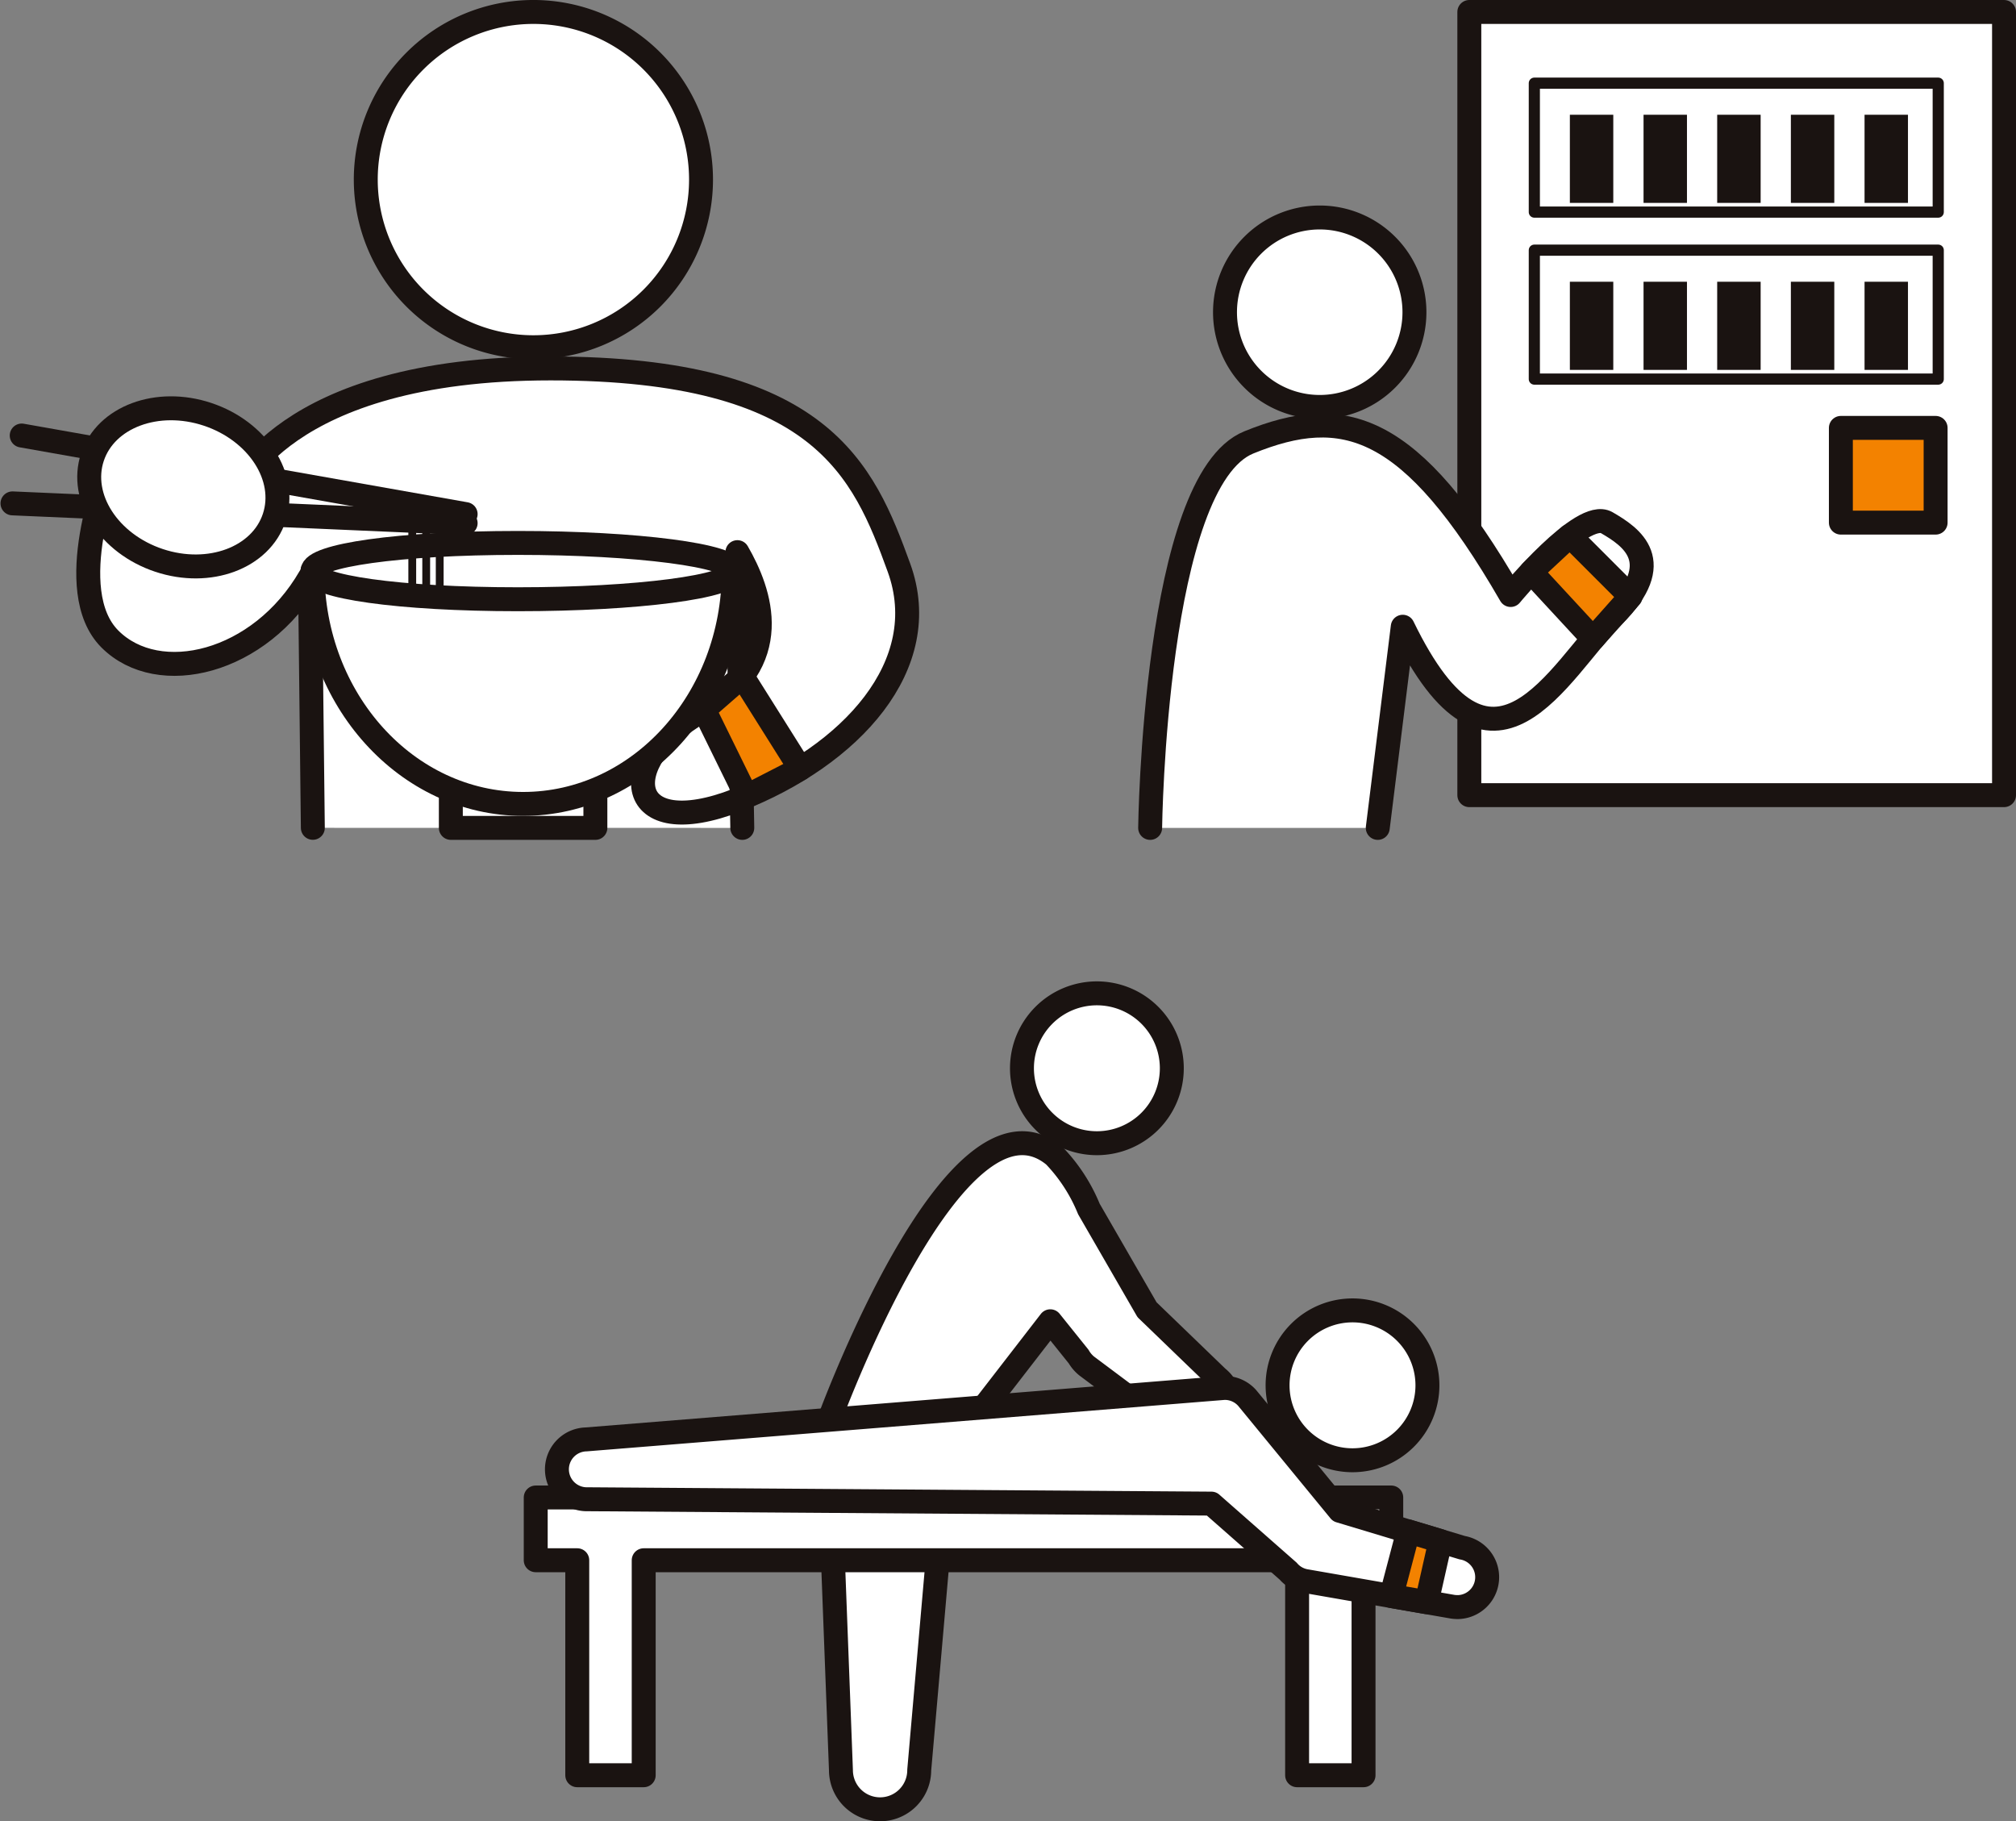 <svg xmlns="http://www.w3.org/2000/svg" width="168.461" height="152.175" viewBox="0 0 168.461 152.175">
  <rect x="0" y="0" width="168.461" height="152.175" fill="#808080" stroke="none"/>
  <g id="step_nyukan02" transform="translate(1.043 1)">
    <g id="グループ_231" data-name="グループ 231" transform="translate(95.065)">
      <rect id="長方形_422" data-name="長方形 422" width="44.681" height="65.44" transform="translate(26.672)" fill="#fff" stroke="#1a1311" stroke-linecap="round" stroke-linejoin="round" stroke-width="2"/>
      <rect id="長方形_423" data-name="長方形 423" width="33.751" height="10.772" transform="translate(32.104 5.95)" fill="none" stroke="#1a1311" stroke-linecap="round" stroke-linejoin="round" stroke-width="0.933"/>
      <rect id="長方形_424" data-name="長方形 424" width="3.628" height="7.365" transform="translate(35.073 8.588)" fill="#1a1311"/>
      <rect id="長方形_425" data-name="長方形 425" width="3.628" height="7.365" transform="translate(41.23 8.588)" fill="#1a1311"/>
      <rect id="長方形_426" data-name="長方形 426" width="3.631" height="7.365" transform="translate(47.384 8.588)" fill="#1a1311"/>
      <rect id="長方形_427" data-name="長方形 427" width="3.628" height="7.365" transform="translate(53.541 8.588)" fill="#1a1311"/>
      <rect id="長方形_428" data-name="長方形 428" width="3.628" height="7.365" transform="translate(59.698 8.588)" fill="#1a1311"/>
      <rect id="長方形_429" data-name="長方形 429" width="33.751" height="10.772" transform="translate(32.104 19.903)" fill="none" stroke="#1a1311" stroke-linecap="round" stroke-linejoin="round" stroke-width="0.933"/>
      <rect id="長方形_430" data-name="長方形 430" width="3.628" height="7.365" transform="translate(35.073 22.541)" fill="#1a1311"/>
      <rect id="長方形_431" data-name="長方形 431" width="3.628" height="7.365" transform="translate(41.23 22.541)" fill="#1a1311"/>
      <rect id="長方形_432" data-name="長方形 432" width="3.631" height="7.365" transform="translate(47.384 22.541)" fill="#1a1311"/>
      <rect id="長方形_433" data-name="長方形 433" width="3.628" height="7.365" transform="translate(53.541 22.541)" fill="#1a1311"/>
      <rect id="長方形_434" data-name="長方形 434" width="3.628" height="7.365" transform="translate(59.698 22.541)" fill="#1a1311"/>
      <rect id="長方形_435" data-name="長方形 435" width="7.917" height="7.915" transform="translate(57.719 34.753)" fill="#f38200" stroke="#1a1311" stroke-linecap="round" stroke-linejoin="round" stroke-width="2"/>
      <path id="パス_696" data-name="パス 696" d="M540.13,214.367a7.915,7.915,0,1,1-7.915-7.917A7.915,7.915,0,0,1,540.13,214.367Z" transform="translate(-518.044 -189.278)" fill="#fff" stroke="#1a1311" stroke-linecap="round" stroke-linejoin="round" stroke-width="2"/>
      <path id="パス_697" data-name="パス 697" d="M521.732,247.206s.346-29,8.246-32.211,13.523-1.72,21.879,12.751c0,0,5.961-7.24,8.027-6.046s5.111,3.245.548,7.805-10.115,16.293-17.591.892l-2.088,16.809" transform="translate(-521.732 -179.03)" fill="#fff" stroke="#1a1311" stroke-linecap="round" stroke-linejoin="round" stroke-width="2"/>
      <path id="パス_698" data-name="パス 698" d="M538.036,217.367l5.074,5.077-3.14,3.533-5.17-5.591Z" transform="translate(-502.964 -173.6)" fill="#f38200" stroke="#1a1311" stroke-linecap="round" stroke-linejoin="round" stroke-width="2"/>
    </g>
    <g id="グループ_232" data-name="グループ 232" transform="translate(43.723 82)">
      <path id="パス_699" data-name="パス 699" d="M597.325,216.533a6.261,6.261,0,1,1-6.261-6.258A6.262,6.262,0,0,1,597.325,216.533Z" transform="translate(-522.812 -183.785)" fill="#fff" stroke="#1a1311" stroke-linecap="round" stroke-linejoin="round" stroke-width="2"/>
      <path id="パス_700" data-name="パス 700" d="M588.305,205.584a14.147,14.147,0,0,1,2.889,4.453l4.858,8.417,5.883,5.676a2.885,2.885,0,1,1-3.654,4.465l-7.269-5.437a2.874,2.874,0,0,1-.675-.789l-2.368-2.95-8.653,11.192-2.3,26.315a3.27,3.27,0,0,1-6.541,0l-1.1-28.944S579.976,198.717,588.305,205.584Z" transform="translate(-544.97 -192.02)" fill="#fff" stroke="#1a1311" stroke-linecap="round" stroke-linejoin="round" stroke-width="2"/>
      <path id="パス_701" data-name="パス 701" d="M588.557,205.662A6.261,6.261,0,1,1,582.3,199.4,6.262,6.262,0,0,1,588.557,205.662Z" transform="translate(-535.404 -199.401)" fill="#fff" stroke="#1a1311" stroke-linecap="round" stroke-linejoin="round" stroke-width="2"/>
      <path id="パス_702" data-name="パス 702" d="M630.846,216.692h-71.49v5.243h3.471V239.9h5.552V221.935h54.6V239.9h5.551V221.935h2.314Z" transform="translate(-559.356 -174.569)" fill="#fff" stroke="#1a1311" stroke-linecap="round" stroke-linejoin="round" stroke-width="2"/>
      <path id="パス_703" data-name="パス 703" d="M635.305,231.243a2.391,2.391,0,0,1-.434-.039l-12.217-2.129a2.475,2.475,0,0,1-1.466-.833l-6.414-5.642-52.119-.365a2.5,2.5,0,1,1-.139-5l53.31-4.3a2.494,2.494,0,0,1,1.964.87L625.5,223.2l10.234,3.082a2.5,2.5,0,0,1-.426,4.965Z" transform="translate(-558.312 -179.965)" fill="#fff" stroke="#1a1311" stroke-linecap="round" stroke-linejoin="round" stroke-width="2"/>
      <path id="パス_704" data-name="パス 704" d="M577.458,211.084" transform="translate(-533.36 -182.623)" fill="#fff" stroke="#1a1311" stroke-linecap="round" stroke-linejoin="round" stroke-width="2"/>
      <path id="パス_705" data-name="パス 705" d="M590.125,217.855l2.686.809-1.151,5.105-2.957-.514Z" transform="translate(-517.212 -172.899)" fill="#f38200" stroke="#1a1311" stroke-linecap="round" stroke-linejoin="round" stroke-width="2"/>
    </g>
    <g id="グループ_234" data-name="グループ 234" transform="translate(0 0)">
      <path id="パス_706" data-name="パス 706" d="M522.841,213.406A14.007,14.007,0,1,1,508.833,199.4,14.007,14.007,0,0,1,522.841,213.406Z" transform="translate(-465.305 -199.401)" fill="#fff" stroke="#1a1311" stroke-linecap="round" stroke-linejoin="round" stroke-width="2"/>
      <path id="パス_707" data-name="パス 707" d="M539.961,250.018l-.409-23.041c1.9,3.3,4.1,9.192-3.094,13.343s-6.388,11.062,3.094,7.367,16.456-11.279,13.5-19.414-6.473-16.646-29.114-16.646-26.359,10.356-26.359,10.356L487.119,220s-4.076,10.164,0,14.239,12.541,2.049,16.717-5.182l.239,20.956" transform="translate(-478.977 -181.843)" fill="#fff" stroke="#1a1311" stroke-linecap="round" stroke-linejoin="round" stroke-width="2"/>
      <line id="線_26" data-name="線 26" x2="37.867" y2="1.651" transform="translate(0 41.06)" fill="#fff" stroke="#1a1311" stroke-linecap="round" stroke-linejoin="round" stroke-width="2"/>
      <line id="線_27" data-name="線 27" x2="37.096" y2="6.566" transform="translate(0.771 35.39)" fill="#fff" stroke="#1a1311" stroke-linecap="round" stroke-linejoin="round" stroke-width="2"/>
      <path id="パス_708" data-name="パス 708" d="M500.8,222.124c-1.121,3.372-5.428,4.977-9.623,3.581s-6.69-5.255-5.571-8.626,5.43-4.977,9.623-3.581S501.922,218.752,500.8,222.124Z" transform="translate(-478.927 -179.879)" fill="#fff" stroke="#1a1311" stroke-linecap="round" stroke-linejoin="round" stroke-width="2"/>
      <path id="パス_709" data-name="パス 709" d="M506.429,224.976l3.554,7.239,4.5-2.31-4.856-7.72Z" transform="translate(-448.645 -166.68)" fill="#f38200" stroke="#1a1311" stroke-linecap="round" stroke-linejoin="round" stroke-width="2"/>
      <g id="グループ_233" data-name="グループ 233" transform="translate(25.07 44.364)">
        <rect id="長方形_436" data-name="長方形 436" width="12.078" height="3.533" transform="translate(11.56 20.278)" fill="#fff" stroke="#1a1311" stroke-linecap="round" stroke-linejoin="round" stroke-width="2"/>
        <path id="パス_710" data-name="パス 710" d="M493,218.578c0,10.743,7.879,19.455,17.6,19.455s17.6-8.712,17.6-19.455" transform="translate(-493 -216.225)" fill="#fff" stroke="#1a1311" stroke-linecap="round" stroke-linejoin="round" stroke-width="2"/>
        <path id="パス_711" data-name="パス 711" d="M528.2,219.965c0,1.3-8.076,2.353-18.037,2.353S493,221.264,493,219.965s7.2-2.353,17.163-2.353S528.2,218.664,528.2,219.965Z" transform="translate(-493 -217.612)" fill="#fff" stroke="#1a1311" stroke-linecap="round" stroke-linejoin="round" stroke-width="2"/>
      </g>
      <line id="線_28" data-name="線 28" y2="6.98" transform="translate(33.406 41.362)" fill="#fff" stroke="#1a1311" stroke-linecap="round" stroke-linejoin="round" stroke-width="0.653"/>
      <line id="線_29" data-name="線 29" y2="7.396" transform="translate(34.572 41.362)" fill="#fff" stroke="#1a1311" stroke-linecap="round" stroke-linejoin="round" stroke-width="0.653"/>
      <line id="線_30" data-name="線 30" y2="6.98" transform="translate(35.7 41.778)" fill="#fff" stroke="#1a1311" stroke-linecap="round" stroke-linejoin="round" stroke-width="0.653"/>
    </g>
  </g>
</svg>
